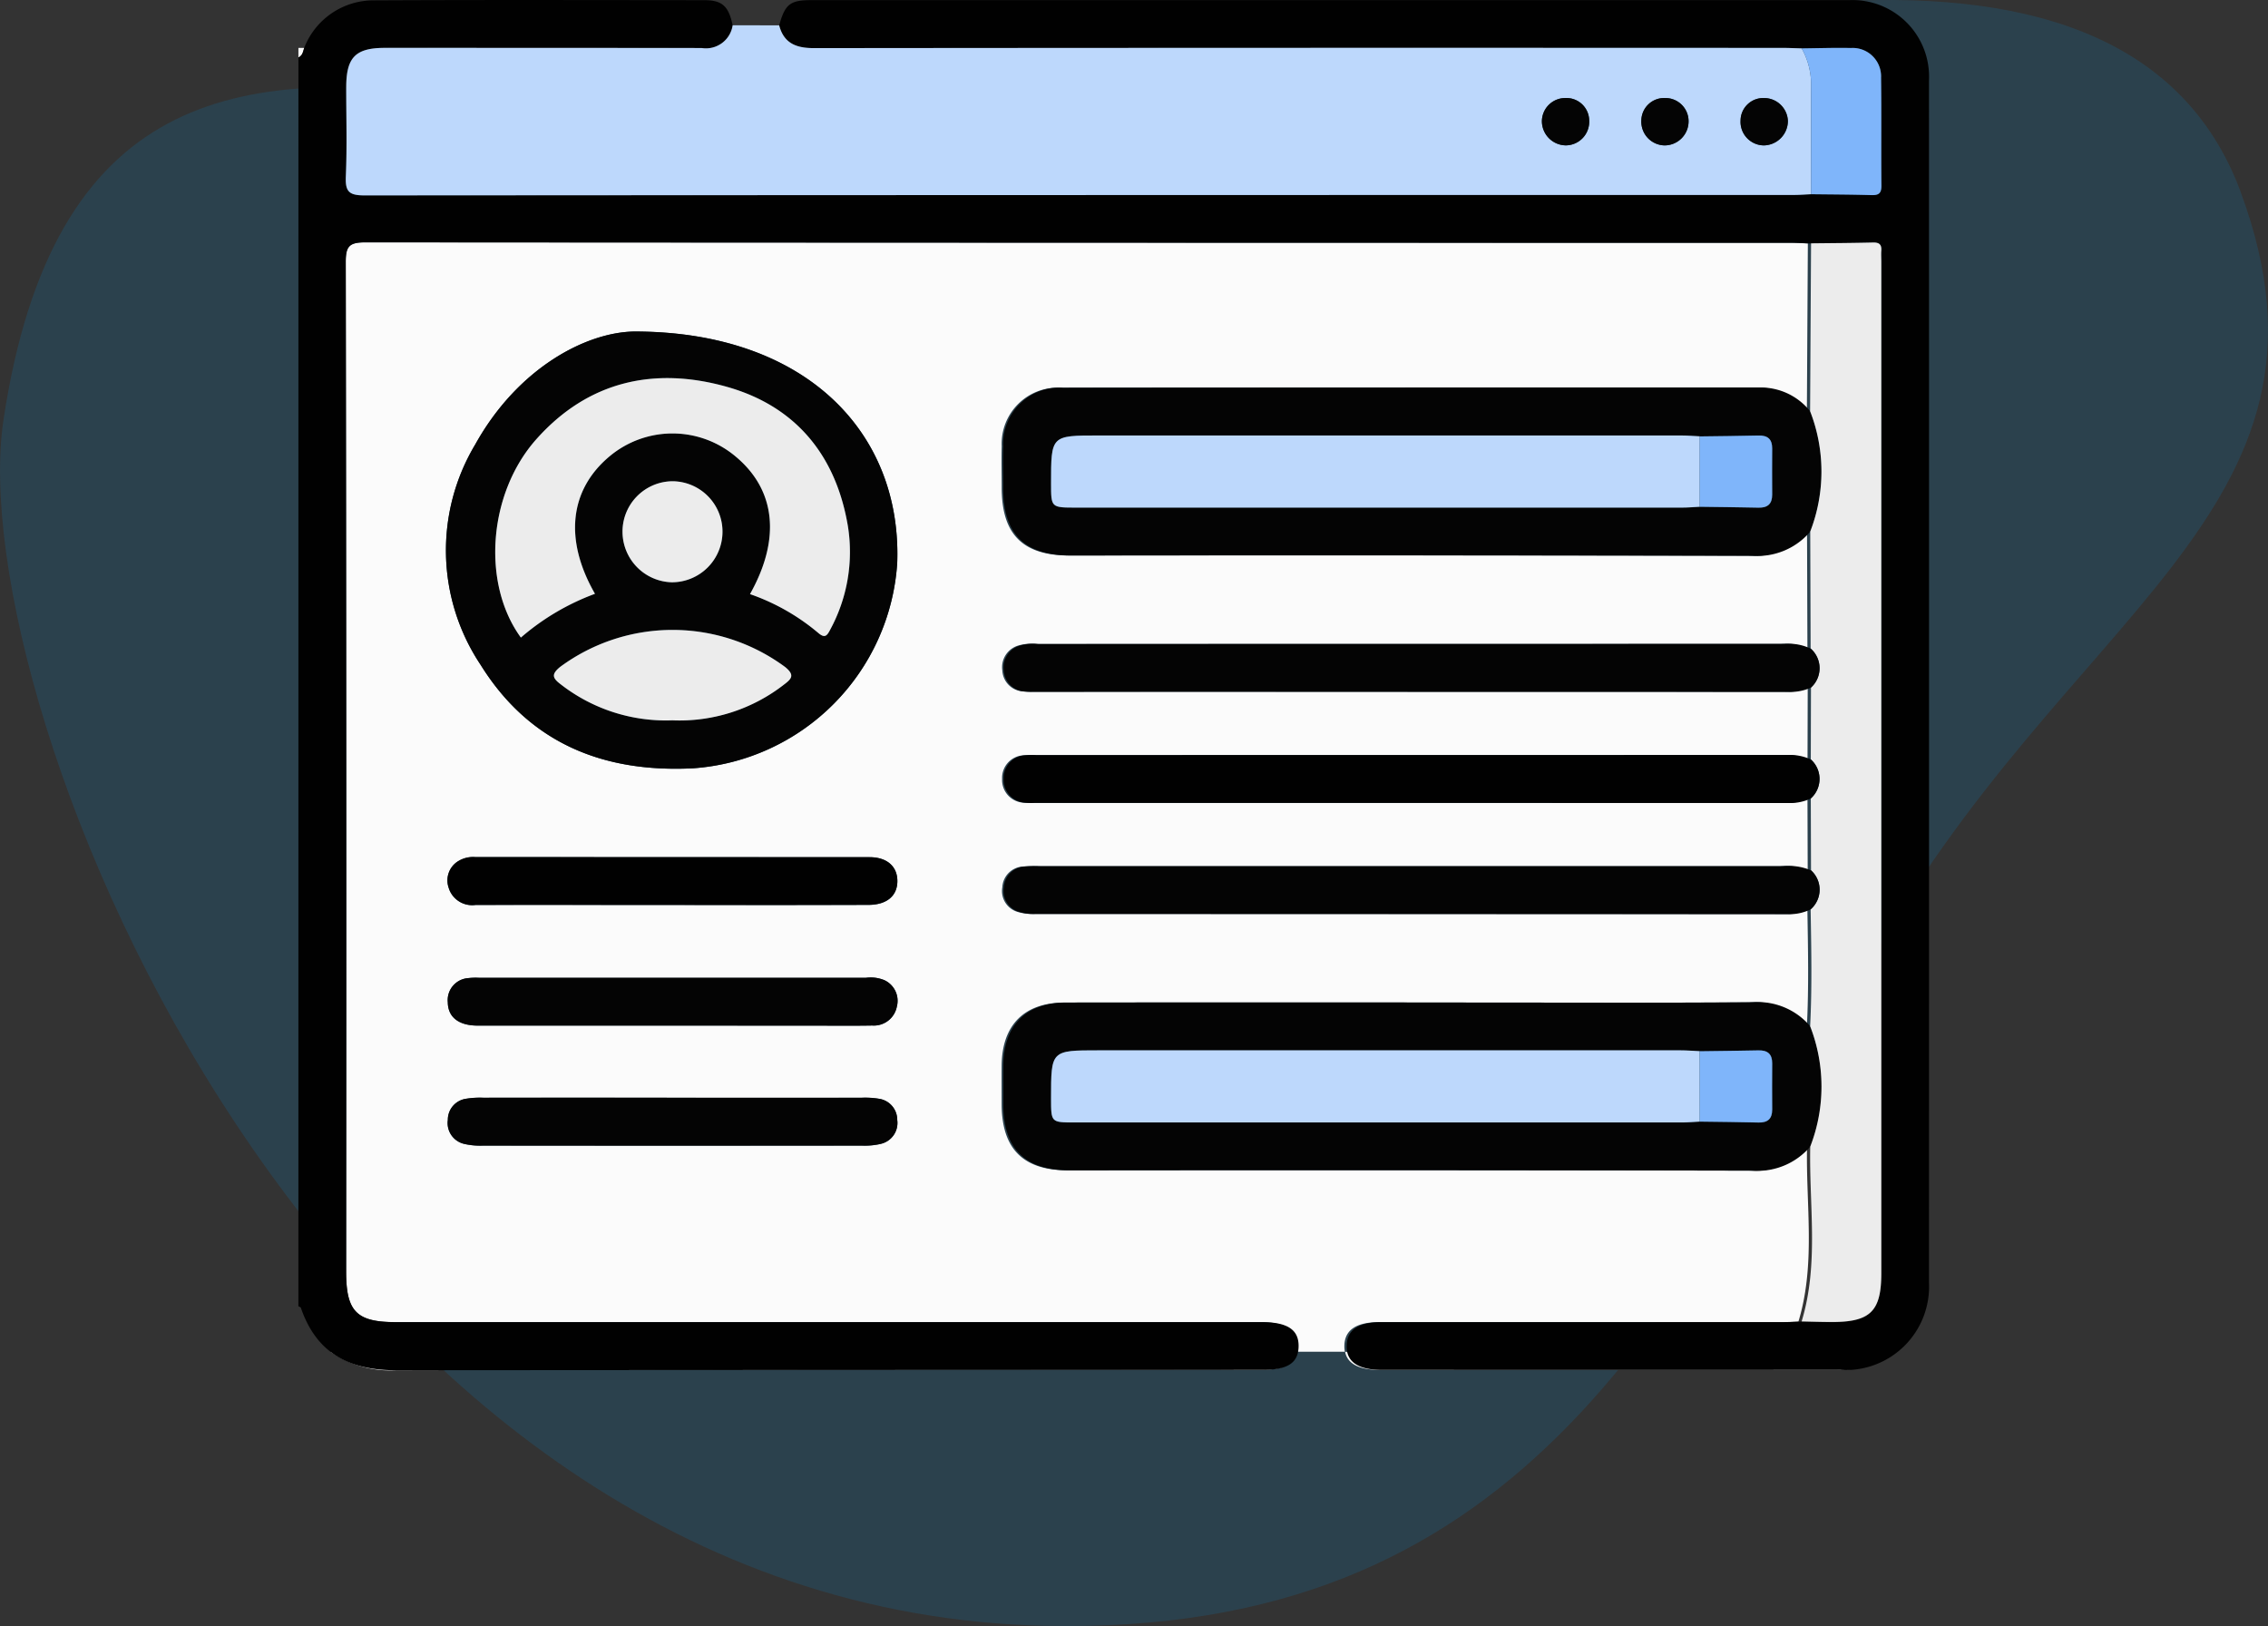 <svg xmlns="http://www.w3.org/2000/svg" width="133.827" height="95.931" viewBox="0 0 133.827 95.931">
  <rect x="0" y="0" width="133.827" height="95.931" fill="#333333" stroke="none"/>
  <g id="Group_33078" data-name="Group 33078" transform="translate(-1086.173 -1385)">
    <path id="Path_84" data-name="Path 84" d="M2914.922,3178.405c7.028,19.008-10.57,24.714-22.118,45.861s-20.758,39.3-48.392,38.711c-42.9-.919-64.048-54.332-61.5-71.167,5.824-38.545,43.287-6.647,72.347-16.312,21.092-7.016,52.641-16.1,59.667,2.906Zm0,0" transform="translate(-1696.53 -1782.061)" fill="#0c7ebc" fill-rule="evenodd" opacity="0.194"/>
    <g id="Group_18" data-name="Group 18" transform="translate(1288.704 1538.352)">
      <g id="Group_17" data-name="Group 17" transform="translate(-184.922 -150.526)">
        <path id="Path_115" data-name="Path 115" d="M-124.377,104.547a5.007,5.007,0,0,0-1.027-.063q-5.584-.006-11.169,0t-11.169,0a5.065,5.065,0,0,0-1.027.062,1.25,1.25,0,0,0-1.064,1.248,1.261,1.261,0,0,0,.971,1.413,4.214,4.214,0,0,0,1.115.1q11.169.008,22.338,0a4.248,4.248,0,0,0,1.115-.1,1.264,1.264,0,0,0,.979-1.409A1.258,1.258,0,0,0-124.377,104.547Z" transform="translate(158.648 -42.547)" fill="none"/>
        <path id="Path_116" data-name="Path 116" d="M-148.252,50.794c3.88-.011,7.759-.005,11.638,0q5.772,0,11.545,0c1.092,0,1.717-.538,1.709-1.423-.008-.853-.619-1.39-1.645-1.391q-11.638-.008-23.276-.007a1.671,1.671,0,0,0-.985.238,1.328,1.328,0,0,0-.575,1.559A1.448,1.448,0,0,0-148.252,50.794Z" transform="translate(158.702 -0.227)" fill="none"/>
        <path id="Path_117" data-name="Path 117" d="M-124.065,76.419a2.107,2.107,0,0,0-1.1-.142q-11.405-.005-22.81,0a3.827,3.827,0,0,0-.656.019,1.3,1.3,0,0,0-1.2,1.425c.01.88.638,1.373,1.763,1.375q5.726.01,11.452,0h8.354c1.158,0,2.316.013,3.473-.007a1.38,1.38,0,0,0,1.45-1.1A1.341,1.341,0,0,0-124.065,76.419Z" transform="translate(158.643 -21.422)" fill="none"/>
        <path id="Path_118" data-name="Path 118" d="M-135.672-49.72a12.988,12.988,0,0,0,12.031-12.106c.282-7.742-5.444-13.661-15.509-13.663-2.847.039-6.878,2.147-9.388,6.659a12.158,12.158,0,0,0,.316,13.008C-145.357-51.218-141.01-49.445-135.672-49.72Z" transform="translate(158.974 92.22)" fill="none"/>
        <g id="Group_16" data-name="Group 16" transform="translate(1.896 11.473)">
          <path id="Path_119" data-name="Path 119" d="M-148.252,50.794c3.88-.011,7.759-.005,11.638,0q5.772,0,11.545,0c1.092,0,1.717-.538,1.709-1.423-.008-.853-.619-1.39-1.645-1.391q-11.638-.008-23.276-.007a1.671,1.671,0,0,0-.985.238,1.328,1.328,0,0,0-.575,1.559A1.448,1.448,0,0,0-148.252,50.794Z" transform="translate(156.807 -11.701)" fill="none"/>
          <path id="Path_120" data-name="Path 120" d="M-124.377,104.547a5.007,5.007,0,0,0-1.027-.063q-5.584-.006-11.169,0t-11.169,0a5.065,5.065,0,0,0-1.027.062,1.25,1.25,0,0,0-1.064,1.248,1.261,1.261,0,0,0,.971,1.413,4.214,4.214,0,0,0,1.115.1q11.169.008,22.338,0a4.248,4.248,0,0,0,1.115-.1,1.264,1.264,0,0,0,.979-1.409A1.258,1.258,0,0,0-124.377,104.547Z" transform="translate(156.752 -54.02)" fill="none"/>
          <path id="Path_121" data-name="Path 121" d="M-124.065,76.419a2.107,2.107,0,0,0-1.1-.142q-11.405-.005-22.81,0a3.827,3.827,0,0,0-.656.019,1.3,1.3,0,0,0-1.2,1.425c.01.88.638,1.373,1.763,1.375q5.726.01,11.452,0h8.354c1.158,0,2.316.013,3.473-.007a1.38,1.38,0,0,0,1.45-1.1A1.341,1.341,0,0,0-124.065,76.419Z" transform="translate(156.747 -32.896)" fill="none"/>
          <path id="Path_122" data-name="Path 122" d="M-135.672-49.72a12.988,12.988,0,0,0,12.031-12.106c.282-7.742-5.444-13.661-15.509-13.663-2.847.039-6.878,2.147-9.388,6.659a12.158,12.158,0,0,0,.316,13.008C-145.357-51.218-141.01-49.445-135.672-49.72Z" transform="translate(157.079 80.746)" fill="none"/>
          <path id="Path_123" data-name="Path 123" d="M-114.886-31.333c.021-.925.7-1.385,2.048-1.385q11.857,0,23.715,0c.343,0,.686-.021,1.029-.032,1.03-3.4.434-6.878.509-10.325a4.058,4.058,0,0,1-3.4,1.419q-20.109-.042-40.218-.018c-2.64,0-3.9-1.267-3.907-3.911,0-.752-.005-1.5,0-2.255.018-2.4,1.322-3.729,3.71-3.732q12.093-.014,24.187,0c5.406,0,10.812.024,16.218-.016a4.03,4.03,0,0,1,3.4,1.416c.118-2.3.067-4.6.029-6.9a2.8,2.8,0,0,1-1.356.282q-22.154-.009-44.307-.01a2.9,2.9,0,0,1-.917-.115,1.281,1.281,0,0,1-.924-1.451,1.291,1.291,0,0,1,1.2-1.231,7.539,7.539,0,0,1,.936-.021q21.873,0,43.745,0a3.292,3.292,0,0,1,1.642.249q-.006-2.122-.013-4.244a2.805,2.805,0,0,1-1.265.269q-22.221-.011-44.441-.006a3.577,3.577,0,0,1-.562-.014,1.341,1.341,0,0,1-1.254-1.4,1.334,1.334,0,0,1,1.255-1.395,4.384,4.384,0,0,1,.656-.013q22.127,0,44.254-.006a2.894,2.894,0,0,1,1.36.263q.006-2.121.011-4.243a2.953,2.953,0,0,1-1.36.255q-22.154-.008-44.308-.005a4.7,4.7,0,0,1-.655-.021,1.3,1.3,0,0,1-1.2-1.235,1.333,1.333,0,0,1,.919-1.464,2.792,2.792,0,0,1,1.11-.1q21.967,0,43.933-.006a2.967,2.967,0,0,1,1.544.278l-.023-6.9a4.056,4.056,0,0,1-3.395,1.426q-20.063-.038-40.125-.016c-2.762,0-4-1.245-4-4.01,0-.814-.021-1.629,0-2.443a3.312,3.312,0,0,1,3.517-3.445q20.531-.014,41.063-.013a3.707,3.707,0,0,1,2.931,1.4l.057-9.9c-.374-.015-.747-.041-1.121-.041q-42,0-84-.026c-.95,0-1.157.227-1.156,1.165q.046,29.786.023,59.571c0,2.339.617,2.966,2.915,2.966h51c1.512,0,2.183.448,2.163,1.441a1.853,1.853,0,0,1-.032.31h2.89A1.578,1.578,0,0,1-114.886-31.333ZM-166.169-84.5c2.511-4.512,6.542-6.62,9.388-6.659,10.064,0,15.791,5.92,15.509,13.663A12.988,12.988,0,0,1-153.3-65.394c-5.338.275-9.685-1.5-12.55-6.1A12.158,12.158,0,0,1-166.169-84.5Zm-1,24.587a1.671,1.671,0,0,1,.985-.238q11.638.007,23.276.007c1.025,0,1.637.538,1.645,1.391.008.885-.617,1.421-1.709,1.423q-5.772.01-11.545,0c-3.879,0-7.759-.006-11.638,0a1.448,1.448,0,0,1-1.59-1.031A1.328,1.328,0,0,1-167.168-59.916Zm24.919,16.683a4.248,4.248,0,0,1-1.115.1q-11.169.008-22.338,0a4.213,4.213,0,0,1-1.115-.1,1.261,1.261,0,0,1-.971-1.413,1.25,1.25,0,0,1,1.064-1.248,5.065,5.065,0,0,1,1.027-.062q5.584-.006,11.169,0t11.169,0a5.007,5.007,0,0,1,1.027.063,1.258,1.258,0,0,1,1.063,1.251A1.264,1.264,0,0,1-142.249-43.234Zm.952-8.088a1.38,1.38,0,0,1-1.45,1.1c-1.157.02-2.315.007-3.473.007h-8.354q-5.726,0-11.452,0c-1.124,0-1.753-.5-1.763-1.375a1.3,1.3,0,0,1,1.2-1.425,3.826,3.826,0,0,1,.656-.019q11.405,0,22.81,0a2.107,2.107,0,0,1,1.1.142A1.341,1.341,0,0,1-141.3-51.322Z" transform="translate(174.708 96.42)" fill="#fbfbfb"/>
          <path id="Path_124" data-name="Path 124" d="M-122.5,165.24c1.309,0,1.951-.32,2.094-1.067h-56.965a6.144,6.144,0,0,0,3.87,1.087Q-148,165.2-122.5,165.24Z" transform="translate(177.375 -98.72)" fill="#fbfbfb"/>
          <path id="Path_125" data-name="Path 125" d="M62.983,165.24q13.5,0,27,0a5.4,5.4,0,0,0,3.357-1.066h-32.4Q61.158,165.239,62.983,165.24Z" transform="translate(-1.076 -98.72)" fill="#fbfbfb"/>
        </g>
        <path id="Path_126" data-name="Path 126" d="M-184.922-141.537c.25-.11.274-.349.342-.563h-.342C-184.921-141.912-184.922-141.725-184.922-141.537Z" transform="translate(184.922 142.1)" fill="#fbfbfb"/>
      </g>
      <path id="Path_127" data-name="Path 127" d="M-184.922-149.963c.3-.133.274-.458.393-.694a4.393,4.393,0,0,1,4.069-2.675c6.5-.032,12.992-.015,19.488-.01,1.058,0,1.439.357,1.671,1.481a1.594,1.594,0,0,1-1.835,1.342q-9.345-.024-18.689-.008c-1.736,0-2.276.551-2.278,2.318s.054,3.509-.023,5.259c-.038.884.165,1.127,1.095,1.126q42.168-.044,84.337-.026c.343,0,.686-.028,1.029-.043,1.184.015,2.368.016,3.552.052.426.013.605-.088.6-.562-.024-2.121.009-4.243-.021-6.364a1.677,1.677,0,0,0-1.784-1.752c-.966-.02-1.933.013-2.9.023-.375-.01-.749-.029-1.124-.029q-28.581,0-57.163.012c-1.038,0-1.77-.277-2.049-1.342.346-1.248.642-1.489,1.886-1.489q30.623,0,61.245,0a4.519,4.519,0,0,1,4.715,4.736q.009,35.464,0,70.927a4.92,4.92,0,0,1-5.221,5.147q-13.527.005-27.053,0-2.122,0-2.089-1.433c.021-.925.7-1.385,2.052-1.385q11.882,0,23.765,0c.344,0,.687-.021,1.031-.032.594.011,1.188.032,1.782.033,2.274,0,2.919-.633,2.919-2.874q0-29.833,0-59.667c0-.219-.014-.44,0-.658.029-.362-.117-.5-.485-.486-1.219.03-2.44.036-3.659.05-.374-.015-.749-.041-1.123-.041q-42.09,0-84.181-.026c-.951,0-1.159.227-1.158,1.165q.046,29.786.023,59.571c0,2.339.618,2.966,2.921,2.966h51.11c1.516,0,2.188.448,2.168,1.441-.019.97-.649,1.377-2.13,1.377q-25.555,0-51.11.02c-2.769.007-4.71-.992-5.632-3.684-.015-.043-.1-.063-.146-.094Z" fill="#010101"/>
      <path id="Path_128" data-name="Path 128" d="M-148.231-147.411c.28,1.065,1.011,1.343,2.049,1.342q28.582-.027,57.163-.012c.375,0,.749.019,1.124.029a4.36,4.36,0,0,1,.556,2.235c-.007,2.122,0,4.245,0,6.368-.343.015-.686.043-1.029.043q-42.168,0-84.337.026c-.93,0-1.133-.242-1.095-1.126.076-1.75.021-3.506.023-5.259s.542-2.317,2.278-2.318q9.345,0,18.689.008a1.594,1.594,0,0,0,1.835-1.342Zm46.406,4.287a1.382,1.382,0,0,0-1.4,1.342,1.43,1.43,0,0,0,1.409,1.451,1.393,1.393,0,0,0,1.382-1.459A1.343,1.343,0,0,0-101.825-143.124Zm5.869,0a1.345,1.345,0,0,0-1.4,1.325,1.4,1.4,0,0,0,1.374,1.469,1.418,1.418,0,0,0,1.413-1.442A1.367,1.367,0,0,0-95.956-143.124Zm5.829,2.794a1.445,1.445,0,0,0,1.42-1.447,1.407,1.407,0,0,0-1.4-1.347,1.339,1.339,0,0,0-1.392,1.331A1.389,1.389,0,0,0-90.127-140.33Z" transform="translate(-8.324 -4.445)" fill="#bdd8fc"/>
      <path id="Path_129" data-name="Path 129" d="M-139.15-75.489c10.064,0,15.791,5.92,15.509,13.663A12.988,12.988,0,0,1-135.672-49.72c-5.338.275-9.685-1.5-12.55-6.1a12.158,12.158,0,0,1-.316-13.008C-146.028-73.342-142-75.45-139.15-75.489ZM-132.328-60a12.68,12.68,0,0,1,4.014,2.278c.4.348.529.2.723-.181a9.612,9.612,0,0,0,1.045-6.089c-.694-4.173-3.069-7.08-7.125-8.23-4.277-1.212-8.2-.364-11.273,3.1-2.832,3.191-3.23,8.5-.9,11.688a14.147,14.147,0,0,1,4.372-2.582c-1.834-3.19-1.5-6.136.86-8.11a5.783,5.783,0,0,1,7.427,0C-130.819-66.161-130.49-63.275-132.328-60Zm-4.583,7.448a10.028,10.028,0,0,0,6.6-2.121c.445-.337.627-.554.058-1.022a11.176,11.176,0,0,0-13.278-.012c-.525.431-.467.653.024,1.024A10.1,10.1,0,0,0-136.911-52.549Zm2.96-11.1a2.971,2.971,0,0,0-2.946-3,2.973,2.973,0,0,0-2.953,3,2.989,2.989,0,0,0,2.9,2.961A2.986,2.986,0,0,0-133.951-63.651Z" transform="translate(-25.948 -58.306)" fill="#040404"/>
      <path id="Path_130" data-name="Path 130" d="M28.243-53.832a4.069,4.069,0,0,1-3.4,1.426q-20.105-.038-40.211-.016c-2.768,0-4.009-1.245-4.011-4.01,0-.814-.021-1.629,0-2.443a3.315,3.315,0,0,1,3.524-3.445q20.575-.015,41.151-.013a3.718,3.718,0,0,1,2.937,1.4A9.8,9.8,0,0,1,28.243-53.832ZM21.72-59.448c-.374-.017-.747-.049-1.121-.049q-17.183,0-34.367,0c-2.791,0-2.791,0-2.789,2.828,0,1.426,0,1.426,1.474,1.426q17.888,0,35.775,0c.343,0,.685-.032,1.027-.049,1.155.016,2.309.026,3.463.052.542.012.817-.216.813-.771q-.009-1.359,0-2.719c0-.557-.269-.78-.813-.766C24.029-59.472,22.875-59.464,21.72-59.448Z" transform="translate(-123.956 -68.158)" fill="#040404"/>
      <path id="Path_131" data-name="Path 131" d="M28.259,90.566a4.071,4.071,0,0,1-3.4,1.419q-20.152-.042-40.3-.018c-2.645,0-3.909-1.267-3.915-3.911,0-.751-.005-1.5,0-2.255.018-2.4,1.325-3.729,3.718-3.732q12.119-.014,24.238,0c5.417,0,10.835.024,16.253-.016a4.042,4.042,0,0,1,3.406,1.416A9.794,9.794,0,0,1,28.259,90.566Zm-6.522-5.625c-.374-.017-.747-.049-1.121-.049q-17.183,0-34.366,0c-2.791,0-2.791,0-2.788,2.833,0,1.42,0,1.421,1.38,1.421q17.934,0,35.869,0c.343,0,.685-.032,1.028-.05,1.154.017,2.309.025,3.463.053.543.013.817-.211.813-.768q-.01-1.359,0-2.719c0-.557-.271-.782-.813-.77C24.046,84.915,22.891,84.925,21.737,84.941Z" transform="translate(-123.973 -176.274)" fill="#040404"/>
      <path id="Path_132" data-name="Path 132" d="M168.726-43.027a9.794,9.794,0,0,0-.007-7.1c.118-2.3.068-4.6.029-6.9a1.536,1.536,0,0,0,.023-2.3q-.006-2.122-.013-4.244a1.541,1.541,0,0,0,0-2.3q.005-2.121.011-4.243a1.538,1.538,0,0,0-.021-2.3l-.023-6.9a9.8,9.8,0,0,0-.008-7.1q.028-4.948.057-9.9c1.22-.015,2.44-.02,3.659-.05.368-.009.513.124.485.486-.017.218,0,.438,0,.658q0,29.833,0,59.667c0,2.241-.645,2.878-2.919,2.874-.594,0-1.188-.021-1.782-.033C169.248-36.1,168.65-39.581,168.726-43.027Z" transform="translate(-264.44 -42.681)" fill="#ececec"/>
      <path id="Path_133" data-name="Path 133" d="M28.378-1.835A1.538,1.538,0,0,1,28.4.463a2.964,2.964,0,0,1-1.363.255Q4.834.71-17.367.713a4.717,4.717,0,0,1-.656-.021A1.3,1.3,0,0,1-19.229-.542a1.333,1.333,0,0,1,.921-1.464,2.8,2.8,0,0,1,1.112-.1q22.013,0,44.027-.006A2.978,2.978,0,0,1,28.378-1.835Z" transform="translate(-124.068 -113.251)" fill="#040404"/>
      <path id="Path_134" data-name="Path 134" d="M28.4,50.337a1.536,1.536,0,0,1-.023,2.3,2.81,2.81,0,0,1-1.359.282q-22.2-.009-44.4-.01a2.915,2.915,0,0,1-.919-.115,1.28,1.28,0,0,1-.926-1.451,1.292,1.292,0,0,1,1.207-1.231,7.571,7.571,0,0,1,.938-.021q21.919,0,43.839,0A3.306,3.306,0,0,1,28.4,50.337Z" transform="translate(-124.067 -152.34)" fill="#040404"/>
      <path id="Path_135" data-name="Path 135" d="M28.393,24.25a1.541,1.541,0,0,1,0,2.3,2.815,2.815,0,0,1-1.268.269q-22.268-.011-44.536-.006a3.59,3.59,0,0,1-.563-.014,1.342,1.342,0,0,1-1.257-1.4,1.335,1.335,0,0,1,1.258-1.395,4.4,4.4,0,0,1,.657-.013q22.174,0,44.348-.006A2.906,2.906,0,0,1,28.393,24.25Z" transform="translate(-124.074 -132.796)" fill="#010101"/>
      <path id="Path_136" data-name="Path 136" d="M-136.572,104.481q5.584,0,11.169,0a5.007,5.007,0,0,1,1.027.063,1.258,1.258,0,0,1,1.063,1.251,1.264,1.264,0,0,1-.979,1.409,4.248,4.248,0,0,1-1.115.1q-11.169.008-22.338,0a4.214,4.214,0,0,1-1.115-.1,1.261,1.261,0,0,1-.971-1.413,1.25,1.25,0,0,1,1.064-1.248,5.065,5.065,0,0,1,1.027-.062Q-142.156,104.478-136.572,104.481Z" transform="translate(-26.274 -193.073)" fill="#040404"/>
      <path id="Path_137" data-name="Path 137" d="M-136.614,79.1q-5.726,0-11.452,0c-1.124,0-1.753-.5-1.763-1.375a1.3,1.3,0,0,1,1.2-1.425,3.827,3.827,0,0,1,.656-.019q11.405,0,22.81,0a2.107,2.107,0,0,1,1.1.142,1.341,1.341,0,0,1,.729,1.574,1.38,1.38,0,0,1-1.45,1.1c-1.157.021-2.315.007-3.473.007Z" transform="translate(-26.279 -171.948)" fill="#040404"/>
      <path id="Path_138" data-name="Path 138" d="M-136.613,50.789c-3.879,0-7.759-.006-11.638,0a1.448,1.448,0,0,1-1.59-1.031,1.328,1.328,0,0,1,.575-1.559,1.671,1.671,0,0,1,.985-.238q11.638.007,23.276.007c1.025,0,1.636.538,1.645,1.391.008.885-.617,1.421-1.709,1.423Q-130.841,50.8-136.613,50.789Z" transform="translate(-26.22 -150.753)" fill="#010101"/>
      <path id="Path_139" data-name="Path 139" d="M168.793-133.468c0-2.123,0-4.245,0-6.368a4.36,4.36,0,0,0-.556-2.235c.966-.01,1.933-.043,2.9-.023a1.677,1.677,0,0,1,1.784,1.752c.03,2.121,0,4.243.021,6.364.006.474-.173.575-.6.562C171.161-133.451,169.977-133.453,168.793-133.468Z" transform="translate(-264.458 -8.426)" fill="#7fb5fa"/>
      <path id="Path_140" data-name="Path 140" d="M108.6-130.327a1.343,1.343,0,0,1,1.39,1.334,1.393,1.393,0,0,1-1.382,1.459,1.43,1.43,0,0,1-1.409-1.451A1.382,1.382,0,0,1,108.6-130.327Z" transform="translate(-218.748 -17.242)" fill="#040404"/>
      <path id="Path_141" data-name="Path 141" d="M131.959-130.327a1.367,1.367,0,0,1,1.386,1.352,1.418,1.418,0,0,1-1.413,1.442A1.4,1.4,0,0,1,130.558-129,1.345,1.345,0,0,1,131.959-130.327Z" transform="translate(-236.24 -17.241)" fill="#040404"/>
      <path id="Path_142" data-name="Path 142" d="M155.243-127.532a1.389,1.389,0,0,1-1.377-1.462,1.339,1.339,0,0,1,1.392-1.331,1.407,1.407,0,0,1,1.4,1.347A1.445,1.445,0,0,1,155.243-127.532Z" transform="translate(-253.694 -17.242)" fill="#040404"/>
      <path id="Path_143" data-name="Path 143" d="M-123.652-51.8c1.838-3.278,1.509-6.164-.862-8.129a5.783,5.783,0,0,0-7.427,0c-2.363,1.974-2.694,4.92-.86,8.11a14.147,14.147,0,0,0-4.372,2.582c-2.325-3.187-1.928-8.5.9-11.688,3.072-3.461,7-4.309,11.273-3.1,4.056,1.149,6.431,4.057,7.125,8.23a9.612,9.612,0,0,1-1.045,6.089c-.194.376-.324.529-.723.181A12.68,12.68,0,0,0-123.652-51.8Z" transform="translate(-34.623 -66.501)" fill="#ececec"/>
      <path id="Path_144" data-name="Path 144" d="M-117.91-.059a10.1,10.1,0,0,1-6.593-2.13c-.491-.371-.549-.593-.024-1.024a11.176,11.176,0,0,1,13.278.012c.57.468.388.685-.058,1.022A10.028,10.028,0,0,1-117.91-.059Z" transform="translate(-44.949 -110.796)" fill="#ececec"/>
      <path id="Path_145" data-name="Path 145" d="M-102.884-37.305a2.986,2.986,0,0,1-3,2.957,2.989,2.989,0,0,1-2.9-2.961,2.973,2.973,0,0,1,2.953-3A2.971,2.971,0,0,1-102.884-37.305Z" transform="translate(-57.015 -84.652)" fill="#ececec"/>
      <path id="Path_146" data-name="Path 146" d="M30.164-46.853c-.342.017-.685.049-1.027.049q-17.888,0-35.775,0c-1.473,0-1.473,0-1.474-1.426,0-2.828,0-2.828,2.789-2.828q17.183,0,34.367,0c.374,0,.747.032,1.121.049Q30.164-48.928,30.164-46.853Z" transform="translate(-132.4 -76.603)" fill="#bdd8fc"/>
      <path id="Path_147" data-name="Path 147" d="M144.279-46.859q0-2.076,0-4.151c1.154-.016,2.309-.024,3.463-.053.544-.014.817.21.813.766q-.01,1.359,0,2.719c0,.555-.272.784-.813.771C146.588-46.833,145.434-46.843,144.279-46.859Z" transform="translate(-246.515 -76.596)" fill="#7fb5fa"/>
      <path id="Path_148" data-name="Path 148" d="M30.164,97.562c-.343.017-.685.05-1.028.05q-17.934,0-35.869,0c-1.379,0-1.379,0-1.38-1.421,0-2.833,0-2.833,2.788-2.833q17.183,0,34.366,0c.374,0,.747.032,1.121.049Z" transform="translate(-132.4 -184.745)" fill="#bdd8fc"/>
      <path id="Path_149" data-name="Path 149" d="M144.279,97.559V93.408c1.154-.016,2.309-.026,3.463-.052.542-.013.817.213.813.77q-.01,1.359,0,2.719c0,.557-.27.781-.813.768C146.588,97.584,145.433,97.575,144.279,97.559Z" transform="translate(-246.515 -184.741)" fill="#7fb5fa"/>
    </g>
  </g>
</svg>
